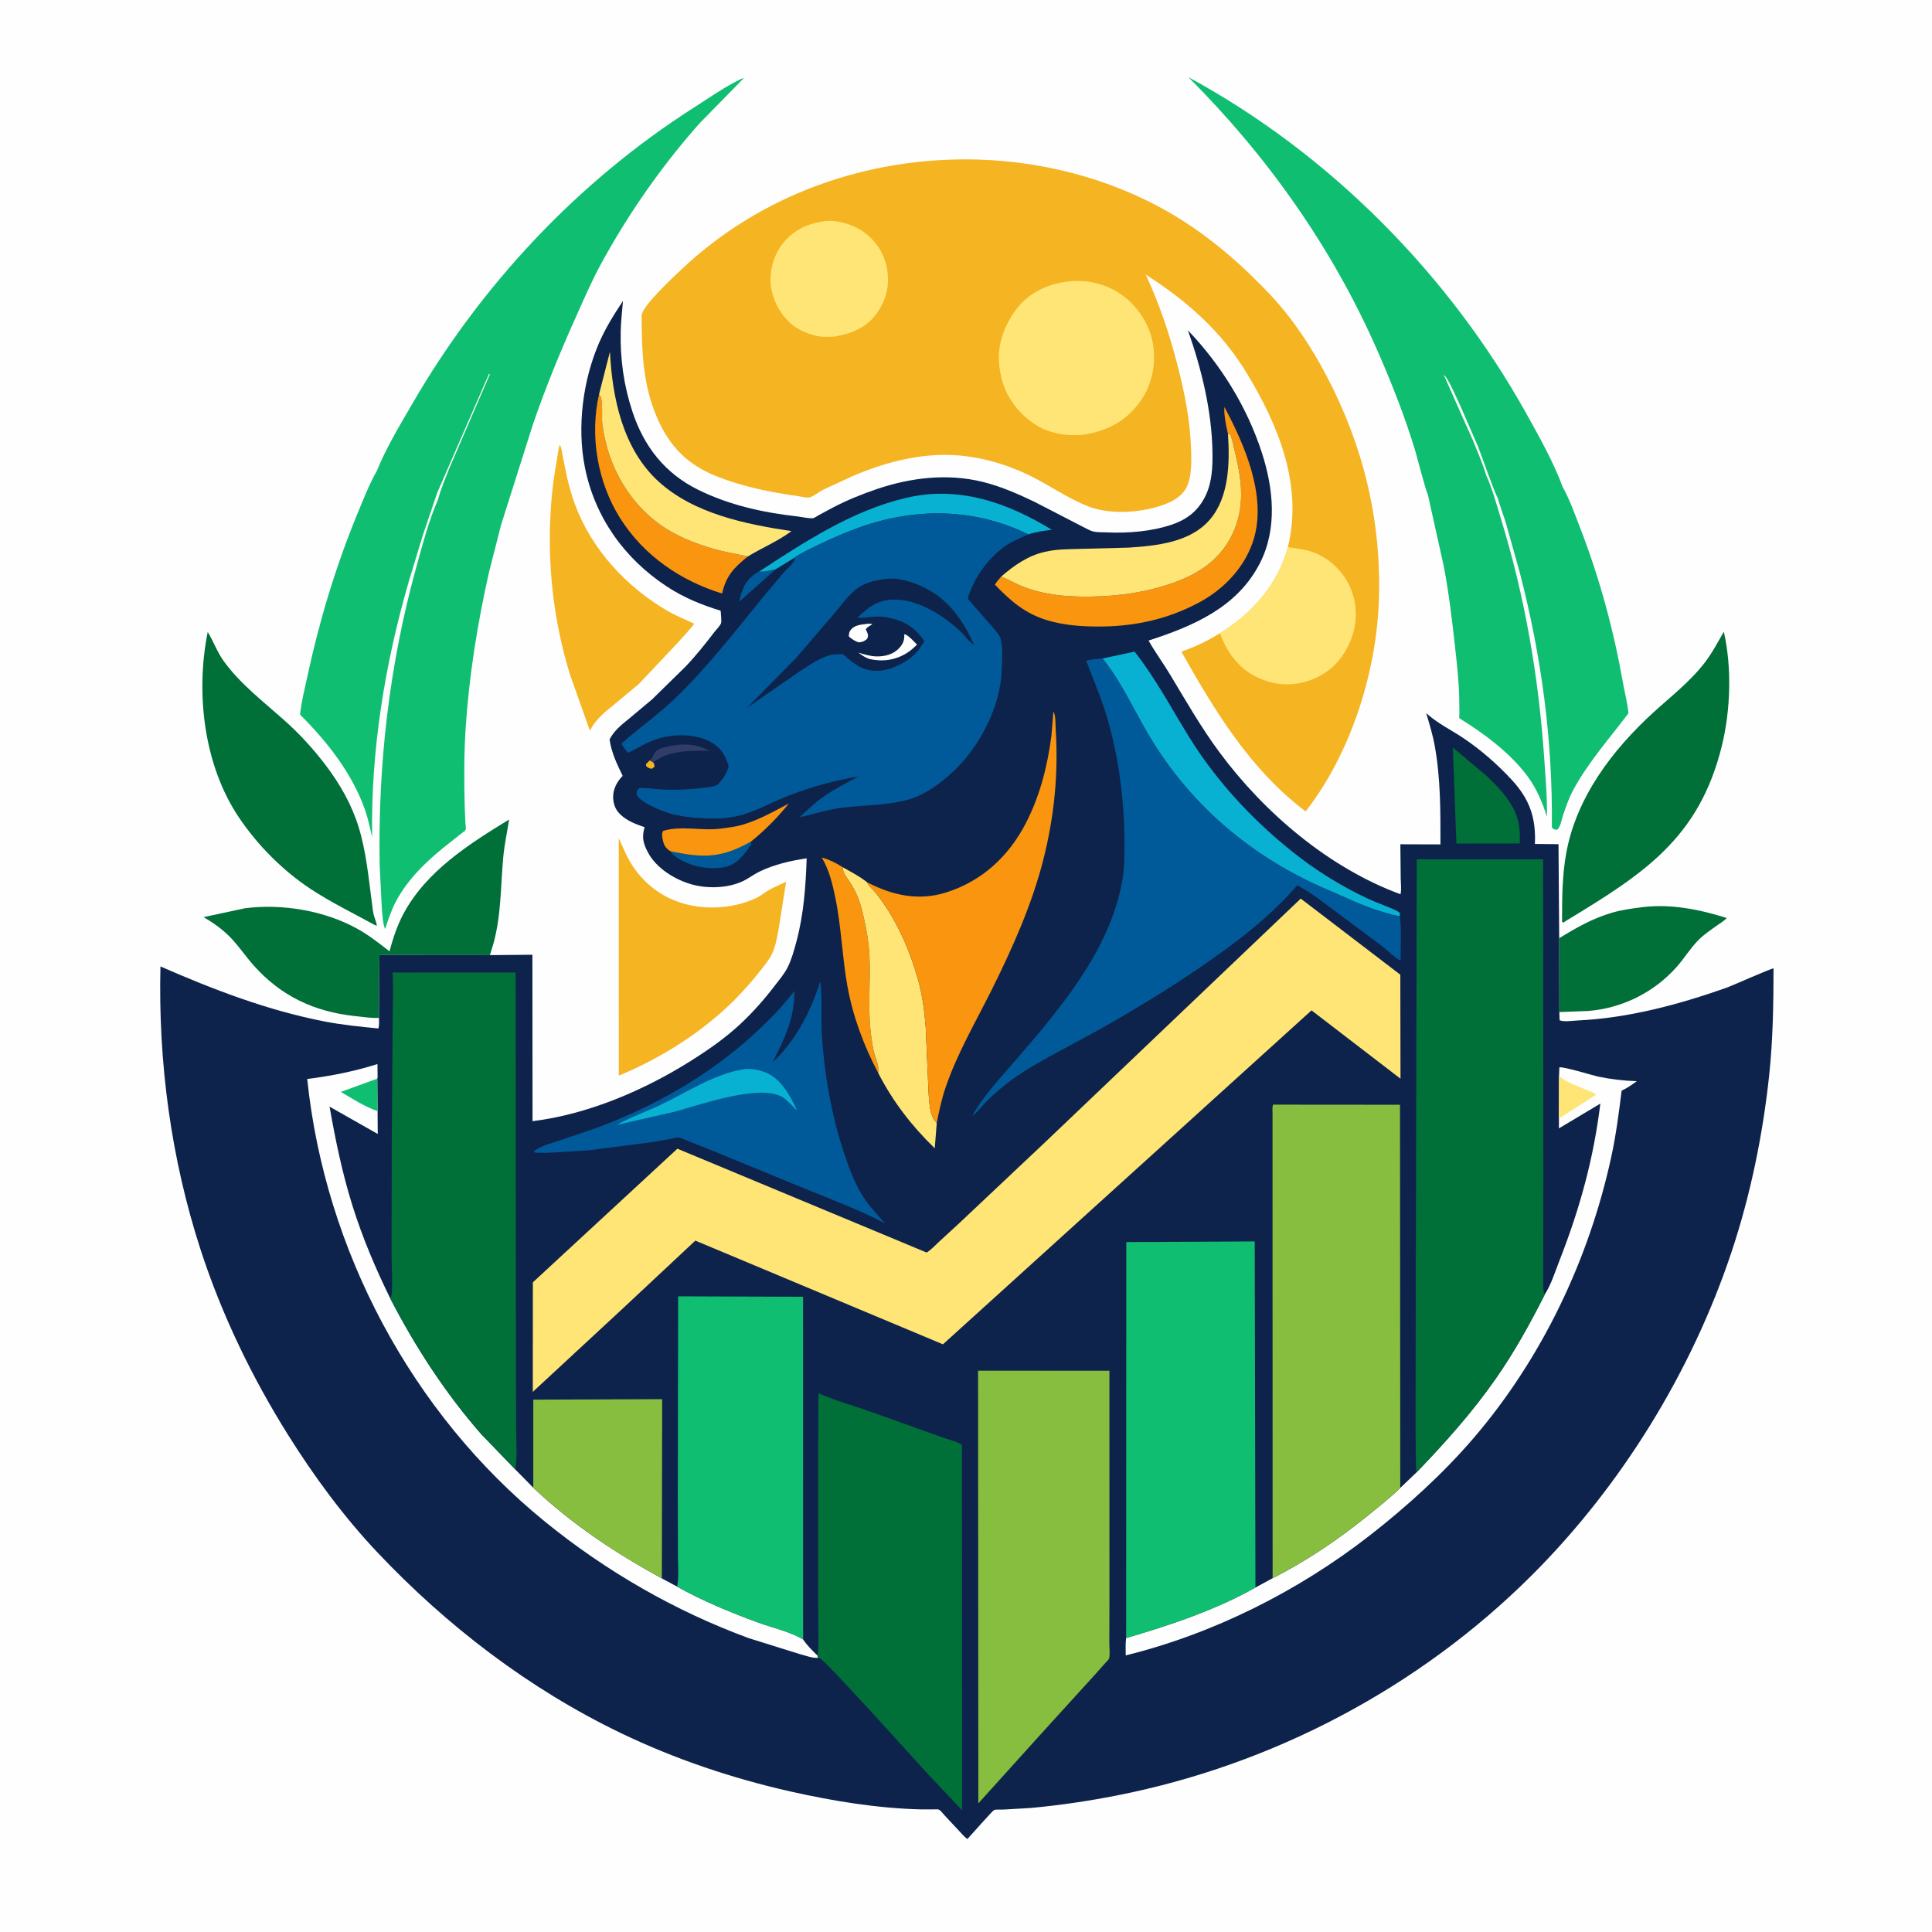 <svg version="1.1" xmlns="http://www.w3.org/2000/svg" style="display: block;" viewBox="0 0 2048 2048" width="1024" height="1024">
<path transform="translate(0,0)" fill="rgb(254,254,254)" d="M -0 -0 L 2048 0 L 2048 2048 L -0 2048 L -0 -0 z"/>
<path transform="translate(0,0)" fill="rgb(0,111,56)" d="M 1652.82 994.542 C 1670.67 983.581 1688.16 973.558 1708.42 967.624 C 1719.32 964.432 1730.23 962.965 1741.45 961.584 C 1771.2 957.923 1802.19 964.154 1830.41 973.14 C 1827.93 976.047 1823.83 978.368 1820.71 980.616 C 1813.89 985.523 1806.51 990.371 1800.57 996.332 C 1791.84 1005.07 1785.34 1016.03 1777.1 1025.24 C 1752.96 1052.24 1719.54 1068.75 1683.47 1071.69 L 1652.96 1072.83 L 1652.82 994.542 z"/>
<path transform="translate(0,0)" fill="rgb(245,180,33)" d="M 593.319 471.5 C 595.332 474.472 595.615 479.187 596.284 482.678 L 601.301 506.931 C 603.506 516.272 606.096 525.516 609.425 534.523 C 626.961 581.973 663.398 621.653 706.762 647.088 C 716.08 652.554 726.145 656.639 735.936 661.173 C 730.364 668.644 723.666 675.377 717.482 682.349 L 677.046 725.177 L 651.143 746.729 C 641.291 754.744 632.344 761.703 626.106 773.047 L 625.305 774.52 L 604.537 716.029 C 586.118 656.928 579.593 594.804 584.326 533.114 C 585.489 517.959 587.426 503.445 590.162 488.5 C 591.194 482.862 591.599 476.956 593.319 471.5 z"/>
<path transform="translate(0,0)" fill="rgb(245,180,33)" d="M 655.926 888.532 L 663.066 904.233 C 673.916 927.984 693.31 946.751 718.042 955.71 C 744.503 965.294 776.563 963.845 801.935 951.759 C 806.713 949.482 810.38 946.202 814.877 943.614 C 820.73 940.245 827.201 937.579 833.328 934.73 L 825.718 982.742 C 824.132 991.373 822.583 1001.62 819.039 1009.66 C 816.239 1016.01 811.42 1022.03 807.189 1027.47 C 798.386 1038.78 788.997 1049.36 778.979 1059.61 C 744.493 1094.12 700.878 1121.6 655.961 1140.24 L 655.926 888.532 z"/>
<path transform="translate(0,0)" fill="rgb(0,111,56)" d="M 1827.3 669.637 C 1835.97 707.387 1834.48 752.75 1825.31 790.324 C 1801.19 889.12 1741.42 926.756 1660.02 976.14 L 1657 978.118 L 1655.84 977 C 1655.87 952.3 1655.88 928.034 1660.41 903.624 C 1671.31 844.868 1709.2 794.999 1752.37 755.489 C 1770.81 738.609 1791.7 722.482 1806.97 702.594 C 1814.84 692.346 1820.94 680.852 1827.3 669.637 z"/>
<path transform="translate(0,0)" fill="rgb(0,111,56)" d="M 220.203 669.93 C 226.385 680.032 230.127 691.038 237.176 700.846 C 254.218 724.56 279.409 743.973 301.117 763.286 C 317.244 777.633 331.752 793.429 344.829 810.599 C 360.056 830.594 372.598 852.343 380.074 876.435 C 388.309 902.974 390.73 931.079 394.41 958.473 C 394.903 962.14 395.236 965.905 396.116 969.5 C 397.111 973.562 399.005 977.304 399.5 981.49 L 396.5 980.142 C 374.198 967.871 350.268 956.253 329.094 942.229 C 299.421 922.577 272.658 895.557 252.877 865.951 C 215.887 810.587 207.19 734.276 220.203 669.93 z"/>
<path transform="translate(0,0)" fill="rgb(0,111,56)" d="M 401.734 1079.03 C 393.501 1079.36 384.214 1077.96 376 1077.07 C 333.19 1072.42 298.022 1055.99 269.218 1023.75 C 260.652 1014.16 253.484 1003.38 244.596 994.078 C 236.682 985.793 226.858 978.74 217.045 972.893 L 215.841 972.188 L 259.635 962.801 C 299.249 957.692 344.483 965.271 379.552 984.974 C 391.622 991.755 401.958 1000 412.869 1008.41 C 416.615 994.702 420.934 981.251 427.669 968.673 C 451.928 923.365 497.138 894.752 539.673 868.709 C 537.618 882.012 534.748 894.9 533.5 908.364 C 530.641 939.203 531.39 969.757 523.162 999.918 L 519.334 1012.46 L 402.21 1012.35 L 401.734 1079.03 z"/>
<path transform="translate(0,0)" fill="rgb(16,190,113)" d="M 1513.5 523.901 C 1512.02 522.687 1501.78 483.139 1500.39 478.494 C 1489.51 442.211 1475.21 406.072 1459.99 371.401 C 1412.26 262.703 1343.54 165.532 1259.74 81.808 C 1408.68 162.429 1535.86 290.67 1618.02 438.51 C 1631.83 463.35 1646.48 489.241 1656.39 515.893 C 1663.73 529.088 1669.24 544.638 1674.71 558.75 C 1695.83 613.243 1710.6 668.015 1720.74 725.488 C 1722.51 735.506 1725.43 746.089 1726.16 756.197 C 1705.79 783.263 1683.57 807.869 1667.38 838.009 C 1662.95 846.273 1659.89 855.375 1656.9 864.244 C 1655.43 868.617 1654.21 876.85 1650.5 879.643 C 1647.41 879.095 1646.9 879.462 1645.04 877 C 1646.04 785 1634.02 695.289 1610.85 606.296 L 1596.36 554.591 C 1593.58 545.455 1589.88 536.454 1587.49 527.224 C 1585.02 524.691 1569.48 480.058 1566.69 473.153 L 1549.48 433.61 C 1547.14 428.524 1534.5 398.969 1530.52 397.5 L 1561.56 467.302 C 1566.43 479.312 1571.72 491.32 1575.39 503.759 C 1582.03 518.13 1586.42 534.857 1591.08 550 C 1616.46 632.506 1631.07 717.865 1636.95 803.911 C 1638.35 824.495 1640.22 845.098 1639.78 865.751 C 1635.08 850.533 1628.75 835.747 1619.23 822.869 C 1601.22 798.515 1573.56 777.86 1547.98 762.011 C 1547.67 761.817 1547.17 761.774 1547.04 761.43 C 1546.67 760.436 1547.02 756.584 1547.02 755.332 L 1546.8 738.624 C 1546.36 721.234 1544.4 703.779 1542.49 686.5 C 1539.31 657.694 1535.9 628.537 1530.41 600.08 L 1513.5 523.901 z"/>
<path transform="translate(0,0)" fill="rgb(16,190,113)" d="M 399.612 498.857 C 409.27 474.765 423.658 451.214 436.651 428.726 C 509.714 302.27 612.771 192.194 736.133 113.667 C 752.208 103.434 768.314 91.955 785.529 83.759 L 788.726 82.601 L 741.993 130.244 C 701.641 175.579 665.979 226.696 636.964 280 C 627.284 297.784 619.248 316.486 610.945 334.938 C 594.018 372.552 578.234 411.031 564.855 450.062 L 531.09 556.645 L 518.303 606.825 C 506.134 660.985 497.342 715.64 493.661 771.053 C 491.835 798.563 491.899 826.479 492.577 854.041 L 493.334 872.338 C 493.513 874.54 494.366 878.144 493.356 880.111 C 493.065 880.677 490.526 882.379 489.996 882.803 L 477.957 892.314 C 455.392 909.78 432.943 930.331 419.52 955.892 C 414.71 965.051 411.527 974.964 408.268 984.748 L 407.694 983.534 C 405.726 977.919 405.345 969.856 404.808 963.855 L 402.46 917.202 C 400.601 809.746 412.656 704.671 441.331 601.037 C 447.908 577.268 454.528 551.884 464.395 529.316 C 467.186 518.505 472.041 507.478 476.024 497 L 519.173 397 L 518.5 396.015 L 463.521 522.209 L 448.067 567.885 L 433.11 617.146 C 407.839 704.388 393 796.195 394.475 887.152 C 392.139 877.969 390.425 868.602 387.335 859.631 C 373.808 820.356 347.154 786.507 318.052 757.497 C 319.575 743.351 323.161 729.414 326.16 715.525 C 338.755 657.183 356.137 599.816 378.866 544.61 C 385.148 529.352 391.467 513.192 399.612 498.857 z"/>
<path transform="translate(0,0)" fill="rgb(245,180,33)" d="M 1365.21 579.97 C 1381.31 514.258 1355.15 450.794 1321.49 395.352 C 1294.49 350.88 1258.01 318.836 1214.49 291.073 C 1228.79 321.596 1239.19 352.679 1247.71 385.257 C 1255.62 415.511 1261.58 445.032 1262.58 476.369 C 1262.94 487.825 1263.26 501.792 1259.48 512.66 C 1256.16 522.208 1248.64 528.406 1239.66 532.499 C 1215.55 543.494 1178.37 546.419 1153.8 536.874 C 1132.46 528.588 1112.82 514.603 1092.23 504.469 C 1065.14 491.13 1034.8 482.703 1004.5 482.206 C 970.075 481.64 935.217 491.192 903.813 504.681 L 872.673 519.083 C 868.462 521.217 862.611 526.132 858.261 527.2 C 855.095 527.977 848.626 526.275 845.314 525.811 C 816.628 521.787 787.587 515.887 760.55 505.279 C 729.181 492.97 709.754 473.503 696.388 442.47 C 681.324 407.494 680.258 372.021 680.139 334.633 C 680.108 324.894 714.043 293.475 722.18 285.778 C 806.743 205.783 920.18 166.013 1036 169.122 C 1113.48 171.203 1192.57 193.823 1257.71 236.485 C 1290.71 258.098 1319.57 283.873 1346.58 312.507 C 1370.46 337.818 1390.48 368.448 1406.57 399.17 C 1445.18 472.844 1464.32 551.642 1461.72 635 C 1459.32 712.296 1431.99 798.633 1384.04 860.106 C 1325.33 815.986 1287.77 753.616 1252.29 690.774 C 1266.54 685.882 1280.45 679.277 1293.19 671.199 C 1327.26 650.411 1354.98 619.023 1365.21 579.97 z"/>
<path transform="translate(0,0)" fill="rgb(255,229,118)" d="M 874.682 234.365 C 888.609 233.063 904.13 237.927 915.467 245.842 C 928.353 254.838 937.395 268.804 940.174 284.327 C 943.312 301.86 939.917 317.311 929.591 331.904 C 918.52 347.55 902.421 353.791 884.228 356.877 C 877.286 357.285 870.105 357.402 863.356 355.555 L 861.5 355.034 C 855.67 353.452 850.512 351.154 845.328 348.068 C 832.705 340.554 822.632 325.891 819.017 311.847 L 818.611 310.226 L 817.25 304.148 C 815.194 288.189 819.691 270.994 829.666 258.291 C 841.136 243.684 856.53 236.627 874.682 234.365 z"/>
<path transform="translate(0,0)" fill="rgb(255,229,118)" d="M 1293.19 671.199 C 1327.26 650.411 1354.98 619.023 1365.21 579.97 C 1372.41 581.26 1379.94 581.861 1386.98 583.801 C 1402.29 588.018 1415.75 598.041 1424.79 611 C 1435.61 626.512 1439.31 645.538 1436.08 664.078 C 1434.84 671.15 1432.51 677.811 1429.31 684.226 L 1428.57 685.719 C 1419.8 703.271 1405.56 715.653 1386.97 721.717 C 1367.15 728.187 1348.12 726.06 1329.77 716.5 C 1311.86 707.171 1299.8 689.901 1293.19 671.199 z"/>
<path transform="translate(0,0)" fill="rgb(255,229,118)" d="M 1132.28 298.35 C 1152.26 296.208 1171.2 300.395 1187.93 311.705 C 1205.01 323.258 1218.04 342.762 1221.91 363.038 C 1225.98 384.318 1221.58 407.205 1209.1 424.969 C 1194.32 446.026 1174.51 456.605 1149.49 460.68 C 1130.88 462.751 1110.78 459.632 1095.27 448.596 L 1094.12 447.763 C 1077.46 435.962 1064.69 417.739 1060.87 397.485 L 1060.62 396.111 L 1060.09 393.336 C 1056.03 370.362 1061.97 350.005 1074.97 331 L 1077.78 327.092 C 1091.5 309.792 1110.79 300.998 1132.28 298.35 z"/>
<path transform="translate(0,0)" fill="rgb(14,35,75)" d="M 519.334 1012.46 L 564.37 1012.07 L 564.516 1188.49 C 623.033 1181.3 682.442 1155.93 731.98 1124.77 C 750.529 1113.11 768.788 1100.46 784.831 1085.46 C 798.179 1072.98 810.075 1059.53 821.177 1045.01 C 825.88 1038.86 831.417 1032.39 834.892 1025.5 C 839.124 1017.11 841.821 1007.14 844.259 998.081 C 851.969 969.434 854.106 939.439 855.097 909.887 C 838.319 912.332 821.259 916.274 805.871 923.549 C 800.73 925.98 796.09 929.292 791.181 932.133 C 775.058 941.464 751.403 942.519 733.715 937.636 C 715.674 932.655 695.778 920.499 686.822 903.537 C 681.713 893.864 680.203 887.348 683.302 876.856 C 673.92 873.655 664.74 870.244 657.451 863.219 C 652.142 858.101 650.02 851.962 649.953 844.617 C 649.882 836.791 653.988 828.757 659.293 823.243 L 660.067 822.457 C 653.947 809.83 648.149 797.849 646.167 783.856 C 651.135 774.231 658.642 768.463 666.857 761.768 L 691.117 741.471 L 726.707 706.611 C 737.768 695.009 747.711 682.479 757.456 669.771 C 759.219 667.473 763.276 663.406 764.266 660.847 C 765.198 658.439 764.003 650.368 763.929 647.384 C 743.424 641.109 724.803 633.51 706.8 621.671 C 661.702 592.011 630.445 548.148 619.933 494.997 C 611.531 452.516 617.865 403.087 635.025 363.5 C 641.861 347.73 650.861 333.294 660.369 319.034 C 659.531 329.756 658.204 340.536 657.971 351.289 C 657.335 380.644 661.195 408.468 670.404 436.366 C 682.569 473.217 704.718 501.632 739.691 518.983 C 772.754 535.386 808.647 543.34 845.135 547.413 C 849.86 547.941 857.399 549.823 861.916 549.28 C 863.292 549.115 866.678 546.748 868.013 546.038 L 883.871 537.5 C 898.744 529.869 914.442 523.475 930.284 518.168 C 966.044 506.189 1004.35 501.726 1041.32 510.713 C 1060.45 515.362 1078.9 523.467 1096.61 531.949 L 1149.89 559.458 C 1152.48 560.741 1155.35 562.377 1158.12 563.186 C 1162.26 564.393 1167.96 564.128 1172.31 564.33 C 1195.44 565.402 1220.85 563.501 1242.86 555.877 C 1259.19 550.219 1270.78 540.684 1278.19 524.961 C 1284.84 510.842 1285.49 494.855 1285.27 479.526 C 1284.64 435.933 1273.71 391.035 1259.24 350.142 C 1294.33 386.822 1322.06 431.679 1337.69 480.082 C 1349.92 517.965 1354.23 560.548 1335.49 597.091 C 1311.52 643.859 1264.97 663.667 1217.52 679.015 C 1224.47 691.351 1233.1 703.039 1240.43 715.227 C 1257.06 742.863 1273.09 770.926 1292.28 796.9 C 1340.14 861.694 1408.57 919.888 1484.56 947.955 C 1485.8 943.228 1484.87 936.598 1484.82 931.667 L 1484.44 894.959 L 1526.94 895.094 C 1526.96 859.896 1527.16 825.324 1520.86 790.5 C 1518.74 778.764 1515.21 767.4 1511.85 755.979 C 1523.9 766.88 1537.69 773.365 1551.04 782.288 C 1569.53 794.639 1587.4 810.262 1602.5 826.641 C 1621.46 847.21 1628.26 866.789 1627.08 894.608 L 1652.07 894.859 L 1652.82 994.542 L 1652.96 1072.83 L 1653.24 1081.5 C 1657.49 1083.53 1667.56 1081.96 1672.43 1081.73 C 1726.14 1079.21 1779.32 1064.96 1829.83 1047.16 C 1836.51 1044.81 1878.24 1026.05 1880.02 1026.57 C 1879.97 1064.51 1879.42 1102.29 1875.38 1140.06 C 1868.6 1203.32 1855.62 1266.74 1835.5 1327.13 C 1793.11 1454.36 1718.53 1575.32 1623.58 1670.03 C 1504.28 1789.03 1349.15 1870.81 1183.84 1903.28 C 1153.45 1909.25 1123.31 1913.69 1092.47 1916.55 L 1062.82 1918.25 C 1060.47 1918.37 1055.63 1917.95 1053.74 1918.71 C 1052.2 1919.32 1028.56 1946.19 1025.49 1949.45 C 1022.24 1947.33 1019.38 1943.65 1016.69 1940.82 L 1001.49 1924.59 C 999.966 1922.95 997.071 1918.96 995 1918.2 C 993.787 1917.76 990.81 1918.07 989.401 1918.02 L 977.071 1918.05 C 930.533 1916.98 883.358 1909.27 838 1899.06 C 776.09 1885.11 714.969 1864.52 657.717 1836.93 C 560.693 1790.16 473.652 1723.53 399.867 1645.38 C 364.142 1607.55 332.515 1564.48 304.963 1520.41 C 266.93 1459.59 235.209 1393.92 212.933 1325.64 C 181.298 1228.68 167.627 1126.28 170.08 1024.46 C 226.164 1048.99 283.221 1070.9 343.52 1082.7 C 362.606 1086.44 381.752 1088.33 401.084 1090.21 C 402.159 1086.7 401.734 1082.69 401.734 1079.03 L 402.21 1012.35 L 519.334 1012.46 z"/>
<path transform="translate(0,0)" fill="rgb(245,180,33)" d="M 688.742 806.006 L 692.157 807.896 C 693.741 810.057 693.738 810.215 693.761 812.905 L 691 814.905 C 687.955 814.564 687.085 813.937 684.862 812.024 L 684.8 809.988 L 688.742 806.006 z"/>
<path transform="translate(0,0)" fill="rgb(0,90,153)" d="M 804.922 605.702 C 809.982 606.678 816.997 604.204 822.214 603.471 L 783.502 637.873 C 786.513 624.919 789.976 614.762 802.062 607.227 L 804.922 605.702 z"/>
<path transform="translate(0,0)" fill="rgb(49,60,104)" d="M 688.742 806.006 L 690.114 805 C 691.462 803.563 692.496 800.682 693.5 798.924 C 696.49 793.685 702.019 792.831 707.589 791.5 C 723.218 787.764 737.547 788.285 751.982 795.8 C 736.367 795.983 720.807 795.197 705.914 800.679 C 701.102 802.45 696.645 805.434 692.157 807.896 L 688.742 806.006 z"/>
<path transform="translate(0,0)" fill="rgb(0,90,153)" d="M 795.933 892.228 L 796.5 894.766 C 789.563 905.338 780.926 916.826 767.671 919.251 C 750.38 922.416 729.618 918.108 715.521 907.583 C 713.473 906.054 712.083 904.724 710.859 902.443 C 725.587 905.462 741.739 908.336 756.764 906.431 C 771.068 904.618 783.471 899.176 795.933 892.228 z"/>
<path transform="translate(0,0)" fill="rgb(249,149,15)" d="M 710.859 902.443 C 706.035 899.331 704.142 896.939 702.773 891.258 C 701.986 887.997 701.156 883.691 702.875 880.767 C 722.592 874.96 743.539 880.933 763.649 878.394 C 771.515 877.401 779.241 876.548 786.893 874.322 C 804.264 869.268 820.302 860.177 836.205 851.757 C 824.389 866.438 810.605 880.43 795.933 892.228 C 783.471 899.176 771.068 904.618 756.764 906.431 C 741.739 908.336 725.587 905.462 710.859 902.443 z"/>
<path transform="translate(0,0)" fill="rgb(249,149,15)" d="M 930.968 1137.48 C 915.787 1108.77 904.039 1077.35 898.298 1045.36 C 892.662 1013.95 891.877 982.055 885.305 950.68 C 882.374 936.692 879.035 922.652 871.769 910.213 L 871.022 908.952 C 879.256 911.342 886.057 914.631 893.252 919.248 C 893.569 925.718 897.893 930.325 901.277 935.6 C 904.084 939.975 906.473 944.514 908.604 949.258 C 911.46 955.613 913.354 962.718 914.954 969.5 C 918.365 983.965 921.056 999.372 921.724 1014.2 C 922.856 1039.32 920.148 1064.28 922.528 1089.46 C 923.248 1097.07 924.269 1104.78 925.75 1112.28 C 927.29 1120.08 932.533 1129.89 930.968 1137.48 z"/>
<path transform="translate(0,0)" fill="rgb(0,111,56)" d="M 1540.09 792.42 L 1577.04 823.5 C 1591.74 837.878 1606.6 853.526 1610.22 874.597 C 1611.3 880.878 1611.03 887.712 1611.09 894.088 L 1543.83 894.175 L 1540.09 792.42 z"/>
<path transform="translate(0,0)" fill="rgb(8,176,210)" d="M 804.922 605.702 C 853.495 574.031 903.045 541.434 960.132 527.839 C 1015.98 514.54 1067.59 532.591 1114.96 561.562 C 1106.38 562.741 1098.32 563.716 1090.05 566.418 C 1033.71 538.985 972.236 537.901 913.389 558.27 C 897.685 563.706 882.517 570.357 867.541 577.537 C 858.867 581.696 849.889 585.812 841.981 591.338 L 822.214 603.471 C 816.997 604.204 809.982 606.678 804.922 605.702 z"/>
<path transform="translate(0,0)" fill="rgb(249,149,15)" d="M 635.013 417.977 L 635.893 419.145 C 639.697 424.697 637.526 442.42 638.479 449.833 C 644.288 494.994 668.345 537.156 707.611 561.327 C 724.913 571.978 745.525 579.114 765.125 584.143 L 792.7 589.884 C 778.15 601.646 769.703 610.287 765.429 629.179 C 721.228 615.514 682.287 588.82 657.442 549.41 C 633.4 511.275 624.937 462.005 635.013 417.977 z"/>
<path transform="translate(0,0)" fill="rgb(255,229,118)" d="M 635.013 417.977 L 646.553 372.887 C 649.038 421.991 660.276 476.081 698.283 510.599 C 735.762 544.637 790.477 555.706 838.986 563.003 C 824.734 573.741 807.905 580.585 792.7 589.884 L 765.125 584.143 C 745.525 579.114 724.913 571.978 707.611 561.327 C 668.345 537.156 644.288 494.994 638.479 449.833 C 637.526 442.42 639.697 424.697 635.893 419.145 L 635.013 417.977 z"/>
<path transform="translate(0,0)" fill="rgb(249,149,15)" d="M 1301.71 460.021 L 1301.39 458.707 C 1299.64 451.242 1297.24 438.936 1297.91 431.423 C 1319.12 471.018 1342.68 525.124 1329.22 570.814 C 1320.5 600.409 1297.88 624.354 1271.08 638.667 C 1236.48 657.145 1200.8 664.452 1161.8 664.149 C 1144.4 664.014 1126.35 662.482 1109.66 657.364 C 1086.32 650.211 1071.24 636.984 1054.68 619.787 C 1056.43 616.659 1058.94 613.989 1061.25 611.264 C 1066.35 613.026 1070.93 615.67 1075.76 618.002 C 1101.39 630.36 1128.29 632.853 1156.36 632.396 C 1186.57 631.905 1214.69 627.975 1243.29 617.948 C 1271.11 608.191 1294.03 592.86 1306.75 565.486 C 1319.58 537.851 1316.67 510.606 1309.72 481.903 C 1308.01 474.847 1306.76 467.475 1304.28 460.662 L 1301.71 460.021 z"/>
<path transform="translate(0,0)" fill="rgb(8,176,210)" d="M 1168.75 698.03 L 1202.66 690.748 C 1224.73 718.639 1241.74 750.938 1260.43 781.144 C 1289.03 827.359 1326.43 867.776 1368.68 901.827 C 1393.87 922.122 1421.36 939.273 1450.67 952.946 C 1460.67 957.614 1471.79 961.023 1481.5 966.016 C 1484.55 967.586 1483.9 967.781 1483.93 971.084 L 1482.25 970.952 C 1477.43 970.478 1472.42 968.585 1467.73 967.323 C 1447.02 961.753 1427.6 951.813 1407.91 943.475 C 1328.49 909.854 1262.55 854.53 1218.24 780.183 C 1201.93 752.803 1188.87 722.972 1168.75 698.03 z"/>
<path transform="translate(0,0)" fill="rgb(255,229,118)" d="M 1301.71 460.021 L 1304.28 460.662 C 1306.76 467.475 1308.01 474.847 1309.72 481.903 C 1316.67 510.606 1319.58 537.851 1306.75 565.486 C 1294.03 592.86 1271.11 608.191 1243.29 617.948 C 1214.69 627.975 1186.57 631.905 1156.36 632.396 C 1128.29 632.853 1101.39 630.36 1075.76 618.002 C 1070.93 615.67 1066.35 613.026 1061.25 611.264 C 1074.48 599.694 1089.78 588.984 1107.19 585.104 L 1109 584.711 C 1119.32 582.338 1130.08 582.271 1140.63 581.948 L 1196.21 580.509 C 1225.98 578.572 1261.67 575.038 1282.5 550.82 C 1303.12 526.838 1303.64 489.903 1301.71 460.021 z"/>
<path transform="translate(0,0)" fill="rgb(255,229,118)" d="M 893.252 919.248 C 901.893 924.121 911.469 929.122 919.232 935.287 L 919.862 936.636 C 921.464 939.816 924.725 942.299 927.04 945 C 930.918 949.525 934.48 954.52 937.82 959.457 C 953.814 983.097 965.365 1010.63 973.074 1038.06 C 977.71 1054.56 979.929 1071.43 981.254 1088.48 L 984.408 1159.87 C 985.09 1167.84 985.41 1178.95 989.5 1185.97 C 990.448 1187.59 991.714 1188.99 993.007 1190.35 L 990.863 1217.26 C 965.959 1192.92 946.935 1168.36 930.968 1137.48 C 932.533 1129.89 927.29 1120.08 925.75 1112.28 C 924.269 1104.78 923.248 1097.07 922.528 1089.46 C 920.148 1064.28 922.856 1039.32 921.724 1014.2 C 921.056 999.372 918.365 983.965 914.954 969.5 C 913.354 962.718 911.46 955.613 908.604 949.258 C 906.473 944.514 904.084 939.975 901.277 935.6 C 897.893 930.325 893.569 925.718 893.252 919.248 z"/>
<path transform="translate(0,0)" fill="rgb(254,254,254)" d="M 1652.66 1140.55 L 1652.98 1131.5 C 1656.41 1130.17 1688.33 1140.04 1694.43 1141.31 C 1707.99 1144.11 1721.25 1145.67 1735.09 1146.1 C 1729.85 1149.87 1724.86 1153.43 1718.99 1156.18 C 1716.08 1179.65 1713.04 1203.21 1708.02 1226.33 C 1684.35 1335.28 1634.46 1440.11 1561.69 1524.87 C 1529.5 1562.35 1490.95 1597.28 1452.02 1627.63 C 1376.47 1686.53 1286.4 1731.82 1193.31 1754.78 C 1193.37 1748.82 1192.9 1742.26 1193.76 1736.4 C 1240.47 1722.69 1288.35 1706.76 1330.9 1682.81 L 1349.03 1672.97 C 1385.11 1654.72 1419.57 1631.32 1450.93 1605.82 C 1462.21 1596.64 1473.96 1587.48 1484.32 1577.26 L 1501.79 1560.6 C 1531.82 1529.27 1560.36 1497.5 1585.26 1461.86 C 1605.11 1433.45 1622.02 1402.94 1637.61 1372.04 C 1644.43 1361.38 1648.7 1347.53 1653.32 1335.71 C 1674.62 1281.32 1689.39 1227.89 1696.42 1169.88 L 1652.51 1196.12 L 1652.54 1185.69 L 1652.66 1140.55 z"/>
<path transform="translate(0,0)" fill="rgb(255,229,118)" d="M 1652.66 1140.55 L 1653.4 1141.18 C 1661.08 1147.61 1672.47 1151.18 1681.67 1155.22 C 1685.07 1156.72 1689.13 1157.98 1691.95 1160.41 L 1652.54 1185.69 L 1652.66 1140.55 z"/>
<path transform="translate(0,0)" fill="rgb(254,254,254)" d="M 847.73 1753.39 L 794.056 1736.62 C 715.851 1708 642.252 1665.52 577.709 1613.03 C 436.204 1497.97 344.434 1324.79 325.669 1143.79 C 351.127 1140.53 375.616 1135.7 400.118 1127.95 L 400.285 1141.98 L 399.928 1143.4 L 400.264 1177.84 L 400.426 1202.04 L 349.362 1173.09 C 355.546 1208.45 362.833 1243.59 373.561 1277.89 C 384.116 1311.63 398.034 1344.56 413.633 1376.25 C 440.21 1427.66 471.934 1476.55 510.084 1520.2 L 546.255 1557.7 L 565.302 1577.05 C 606.154 1615.65 652.379 1646.33 701.584 1673.16 L 717.81 1681.91 C 744.771 1697.02 774.059 1709.09 803.037 1719.74 C 818.468 1725.4 837.272 1729.45 851.332 1737.84 C 855.356 1744.14 861.168 1749.69 866.509 1754.9 L 867.295 1757.33 C 861.847 1758.11 853.179 1754.72 847.73 1753.39 z"/>
<path transform="translate(0,0)" fill="rgb(16,190,113)" d="M 399.928 1143.4 L 400.264 1177.84 C 387.189 1173.53 373.183 1164.44 361.304 1157.47 L 399.928 1143.4 z"/>
<path transform="translate(0,0)" fill="rgb(136,190,63)" d="M 565.302 1577.05 L 565.326 1483.7 L 701.919 1483.18 L 701.584 1673.16 C 652.379 1646.33 606.154 1615.65 565.302 1577.05 z"/>
<path transform="translate(0,0)" fill="rgb(249,149,15)" d="M 919.232 935.287 C 945.728 949.04 973.436 955.291 1002.77 946.094 C 1040.92 934.131 1069.32 907.69 1087.51 872.461 C 1102.33 843.757 1110.37 812.034 1114.54 780.122 L 1116.68 754.217 C 1119.22 758.483 1118.73 767.948 1119.07 773.168 C 1122.08 819.944 1117.55 865.612 1106.03 911.014 C 1093.82 959.132 1073.24 1005.08 1051.16 1049.38 C 1034.25 1083.33 1014.71 1116.62 1002.41 1152.61 C 998.099 1165.21 995.585 1177.34 993.007 1190.35 C 991.714 1188.99 990.448 1187.59 989.5 1185.97 C 985.41 1178.95 985.09 1167.84 984.408 1159.87 L 981.254 1088.48 C 979.929 1071.43 977.71 1054.56 973.074 1038.06 C 965.365 1010.63 953.814 983.097 937.82 959.457 C 934.48 954.52 930.918 949.525 927.04 945 C 924.725 942.299 921.464 939.816 919.862 936.636 L 919.232 935.287 z"/>
<path transform="translate(0,0)" fill="rgb(0,90,153)" d="M 869.498 1040.26 C 871.911 1059.02 869.963 1079.23 871.233 1098.25 C 874.019 1140.01 881.664 1183.47 895.042 1223.19 C 899.815 1237.36 905.053 1251.94 912.685 1264.87 C 919.581 1276.55 929.091 1286.63 937.986 1296.79 C 910.907 1282.3 880.755 1271.36 852.317 1259.64 L 748.885 1217.18 L 727.258 1208.64 C 725.024 1207.77 721.297 1205.76 718.918 1205.77 C 716.039 1205.79 712.617 1207 709.717 1207.51 L 687.773 1211.16 L 624.758 1219.31 L 591.097 1221.48 C 582.991 1221.82 574.574 1222.53 566.5 1221.7 L 566.208 1220.19 C 573.334 1214.75 584.198 1211.91 592.735 1209.11 L 631.245 1196.02 C 692.426 1173.41 750.442 1140.88 798.66 1096.75 C 814.22 1082.52 829.354 1067.34 842.036 1050.44 C 842.561 1078.39 831.472 1101.97 818.953 1126.1 C 843.02 1103.96 860.006 1071.28 869.498 1040.26 z"/>
<path transform="translate(0,0)" fill="rgb(8,176,210)" d="M 789.532 1133.31 C 796.011 1132.66 803.35 1133.97 809.5 1136.06 C 827.539 1142.19 837.126 1160.98 844.977 1177.01 C 839.745 1172.75 835.61 1166.8 829.907 1163.26 C 805.591 1148.18 741.045 1171.61 714.58 1178.58 L 653.894 1192.41 C 668.142 1184.3 683.91 1178.87 698.754 1171.91 C 727.429 1158.47 757.793 1137.73 789.532 1133.31 z"/>
<path transform="translate(0,0)" fill="rgb(0,90,153)" d="M 1483.93 971.084 C 1485.73 986.281 1484.63 1002.84 1484.65 1018.2 C 1482.05 1018.09 1467.85 1005.06 1465 1002.89 L 1398.45 953.282 C 1390.87 947.829 1383.3 942.85 1375.1 938.376 C 1346.6 971.65 1311.19 998.558 1275.29 1023.3 C 1239.14 1048.22 1201.18 1071.28 1162.85 1092.7 C 1136.37 1107.49 1108.6 1120.97 1083.09 1137.35 C 1069.76 1145.9 1057.56 1155.92 1046.26 1167.02 C 1041.19 1172 1036.49 1178.82 1030.68 1182.77 C 1042.52 1161.28 1061.61 1141.29 1077.65 1122.69 C 1124.47 1068.4 1175.94 1007.66 1189.38 935.109 C 1192.08 920.531 1192.11 905.448 1192 890.666 C 1191.68 847.962 1185.9 802.771 1173.92 761.795 C 1167.66 740.4 1159.28 720.998 1151.37 700.293 C 1156.98 698.769 1162.98 698.565 1168.75 698.03 C 1188.87 722.972 1201.93 752.803 1218.24 780.183 C 1262.55 854.53 1328.49 909.854 1407.91 943.475 C 1427.6 951.813 1447.02 961.753 1467.73 967.323 C 1472.42 968.585 1477.43 970.478 1482.25 970.952 L 1483.93 971.084 z"/>
<path transform="translate(0,0)" fill="rgb(16,190,113)" d="M 717.81 1681.91 L 717.982 1681.03 C 719.79 1670.89 718.657 1659.26 718.646 1648.94 L 718.509 1583.27 L 718.844 1374.15 L 851.29 1374.64 L 851.332 1737.84 C 837.272 1729.45 818.468 1725.4 803.037 1719.74 C 774.059 1709.09 744.771 1697.02 717.81 1681.91 z"/>
<path transform="translate(0,0)" fill="rgb(0,111,56)" d="M 866.509 1754.9 L 866.707 1753.73 C 868.179 1744.1 867.41 1733.75 867.357 1724.01 L 867.181 1676.55 L 867.161 1548.05 L 867.585 1476.88 C 883.581 1484.04 900.715 1488.81 917.277 1494.49 L 998.32 1523.45 C 1002.55 1525.01 1017.47 1528.84 1019.67 1531.91 L 1019.92 1919.06 L 983.005 1879.92 C 970.664 1866.54 873.342 1758.02 868.284 1757.26 L 867.295 1757.33 L 866.509 1754.9 z"/>
<path transform="translate(0,0)" fill="rgb(136,190,63)" d="M 1036.79 1452.99 L 1176.03 1453.04 L 1176.06 1695.78 L 1175.93 1741.83 C 1175.91 1746.26 1176.89 1754.25 1175.57 1758.32 C 1175.25 1759.32 1172.51 1761.88 1171.78 1762.73 L 1161.2 1774.62 L 1104.84 1836.59 L 1037.08 1911.64 L 1036.79 1452.99 z"/>
<path transform="translate(0,0)" fill="rgb(16,190,113)" d="M 1193.76 1736.4 L 1193.92 1316.66 L 1330.05 1315.97 L 1330.8 1681.58 L 1330.9 1682.81 C 1288.35 1706.76 1240.47 1722.69 1193.76 1736.4 z"/>
<path transform="translate(0,0)" fill="rgb(0,111,56)" d="M 413.633 1376.25 L 414.335 1375.07 C 416.841 1370.46 415.054 1339.73 415.059 1332.67 L 415.309 1204.15 L 416.226 1084.72 C 416.284 1066.89 417.095 1048.72 416.178 1030.92 L 546.556 1030.86 L 546.899 1406.96 L 547.108 1509.91 C 547.091 1525.28 548.559 1542.53 546.255 1557.7 L 510.084 1520.2 C 471.934 1476.55 440.21 1427.66 413.633 1376.25 z"/>
<path transform="translate(0,0)" fill="rgb(136,190,63)" d="M 1349.03 1672.97 L 1348.95 1283.94 L 1348.94 1201.53 L 1348.94 1181.37 C 1348.94 1178.05 1348.47 1174.09 1349.5 1170.97 L 1484.05 1171.08 L 1484.32 1577.26 C 1473.96 1587.48 1462.21 1596.64 1450.93 1605.82 C 1419.57 1631.32 1385.11 1654.72 1349.03 1672.97 z"/>
<path transform="translate(0,0)" fill="rgb(0,111,56)" d="M 1501.79 1560.6 C 1500.49 1555.54 1500.92 1549.57 1500.85 1544.34 L 1500.56 1517.09 L 1500.72 1379.12 L 1501.82 910.9 L 1635.8 910.909 L 1636.02 1250.54 L 1635.9 1333.3 L 1635.88 1358.99 C 1635.91 1362.63 1635.49 1366.97 1636.87 1370.37 L 1637.61 1372.04 C 1622.02 1402.94 1605.11 1433.45 1585.26 1461.86 C 1560.36 1497.5 1531.82 1529.27 1501.79 1560.6 z"/>
<path transform="translate(0,0)" fill="rgb(0,90,153)" d="M 841.981 591.338 C 849.889 585.812 858.867 581.696 867.541 577.537 C 882.517 570.357 897.685 563.706 913.389 558.27 C 972.236 537.901 1033.71 538.985 1090.05 566.418 C 1083.05 569.935 1075.74 572.552 1069.04 576.667 C 1049.92 588.395 1033.42 610.67 1026.59 631.943 L 1025.89 634.692 L 1052.57 665.292 C 1055.36 668.715 1059.55 672.852 1060.71 677.168 C 1063.37 687.004 1062.25 700.33 1061.87 710.5 C 1060.45 749.253 1038.39 792.017 1010.05 818.173 C 997.889 829.404 983.522 840.483 967.75 846 C 944.503 854.132 915.625 853.155 891.176 856.42 C 875.939 858.455 862.466 863.185 847.666 866.234 C 855.228 859.247 862.757 851.935 871.1 845.885 C 883.232 837.086 896.96 829.981 910.257 823.115 C 884.701 827.147 860.633 833.961 836.467 843.182 C 819.482 849.663 803.587 858.974 786 863.937 C 770.522 868.304 755.088 868.106 739.207 866.982 C 724.861 865.967 709.858 863.445 696.748 857.317 C 690.662 854.472 678.039 848.884 675.167 842.75 C 674.399 841.109 675.17 839.452 675.5 837.763 L 677.5 835.371 C 685.737 834.959 694.117 836.505 702.365 836.887 C 717.293 837.578 731.879 836.888 746.687 835.04 C 750.759 834.532 758.752 834.071 761.564 830.96 C 766.815 825.15 770.202 819.86 772.432 812.312 C 769.206 800.747 764.223 792.613 753.496 786.562 C 738.013 777.827 714.6 777.707 697.838 782.897 C 686.162 786.511 676.608 792.549 665.892 798.131 C 662.885 794.959 660.796 792.154 658.713 788.302 C 677.179 771.776 697.455 757.769 715.431 740.512 C 750.823 706.536 780.344 667.531 811.524 629.852 L 830.68 606.995 C 834.68 602.47 839.874 598.402 842.644 593.006 L 841.981 591.338 z"/>
<path transform="translate(0,0)" fill="rgb(14,35,75)" d="M 941.707 613.396 C 951.322 612.735 962.096 615.548 971 618.978 C 1002.18 630.988 1019.27 653.999 1032.55 683.509 C 1028.1 681.41 1022.3 673.392 1018.5 669.726 C 1001.45 653.295 975.278 636.59 951.086 635.698 C 931.551 634.978 922.41 642.157 908.808 654.784 C 919.157 655.517 928.364 652.27 939.193 654.238 C 957.995 657.657 969.15 664.189 979.998 679.913 L 976.187 685.212 C 968.636 697.356 957.368 703.522 944.374 708.546 C 940.619 709.807 936.482 710.747 932.526 710.977 C 914.788 712.009 906.212 704.532 893.667 693.453 C 888.731 693.586 883.152 693.387 878.427 694.894 C 868.256 698.14 858.228 704.807 849.294 710.604 L 791.826 750.299 L 843.743 697.603 L 884.328 650.348 C 892 641.3 899.533 630.458 909.163 623.43 C 918.598 616.543 930.386 614.693 941.707 613.396 z"/>
<path transform="translate(0,0)" fill="rgb(254,254,254)" d="M 918.714 661.363 C 920.235 660.958 922.859 661.327 924.5 661.332 L 924.188 662.082 C 921.639 663.534 919.593 664.688 917.69 667 L 919.342 670.5 C 920.403 673.434 920.468 674.354 919.214 677.198 C 916.147 679.85 914.511 680.477 910.5 680.924 C 906.846 680.014 902.303 677.259 899.746 674.5 C 899.991 671.336 900.048 669.646 902.212 667.203 C 906.398 662.479 912.883 662.103 918.714 661.363 z"/>
<path transform="translate(0,0)" fill="rgb(254,254,254)" d="M 958.49 672.5 L 959.152 672.457 C 962.573 672.914 969.373 680.689 972.088 683.271 C 968.791 686.626 965.058 689.882 961.046 692.372 C 948.902 699.91 935.057 701.73 921.327 698.482 C 916.905 696.75 913.648 694.745 909.936 691.791 C 916.297 693.782 922.772 695.739 929.5 695.831 C 938.131 695.949 947.094 693.626 953.119 687.088 C 957.171 682.692 958.985 678.398 958.49 672.5 z"/>
<path transform="translate(0,0)" fill="rgb(255,229,118)" d="M 1378.84 952.562 L 1484.4 1033.23 L 1484.59 1143.47 L 1390.25 1071.03 L 999.569 1425.03 L 737.093 1315.1 L 659.397 1387.78 L 564.802 1475.41 L 564.87 1359.32 L 718.059 1217.68 L 982.285 1327.75 C 986.828 1325.03 990.864 1320.5 994.778 1316.93 L 1017.41 1296.08 L 1107.86 1210.83 L 1378.84 952.562 z"/>
</svg>
